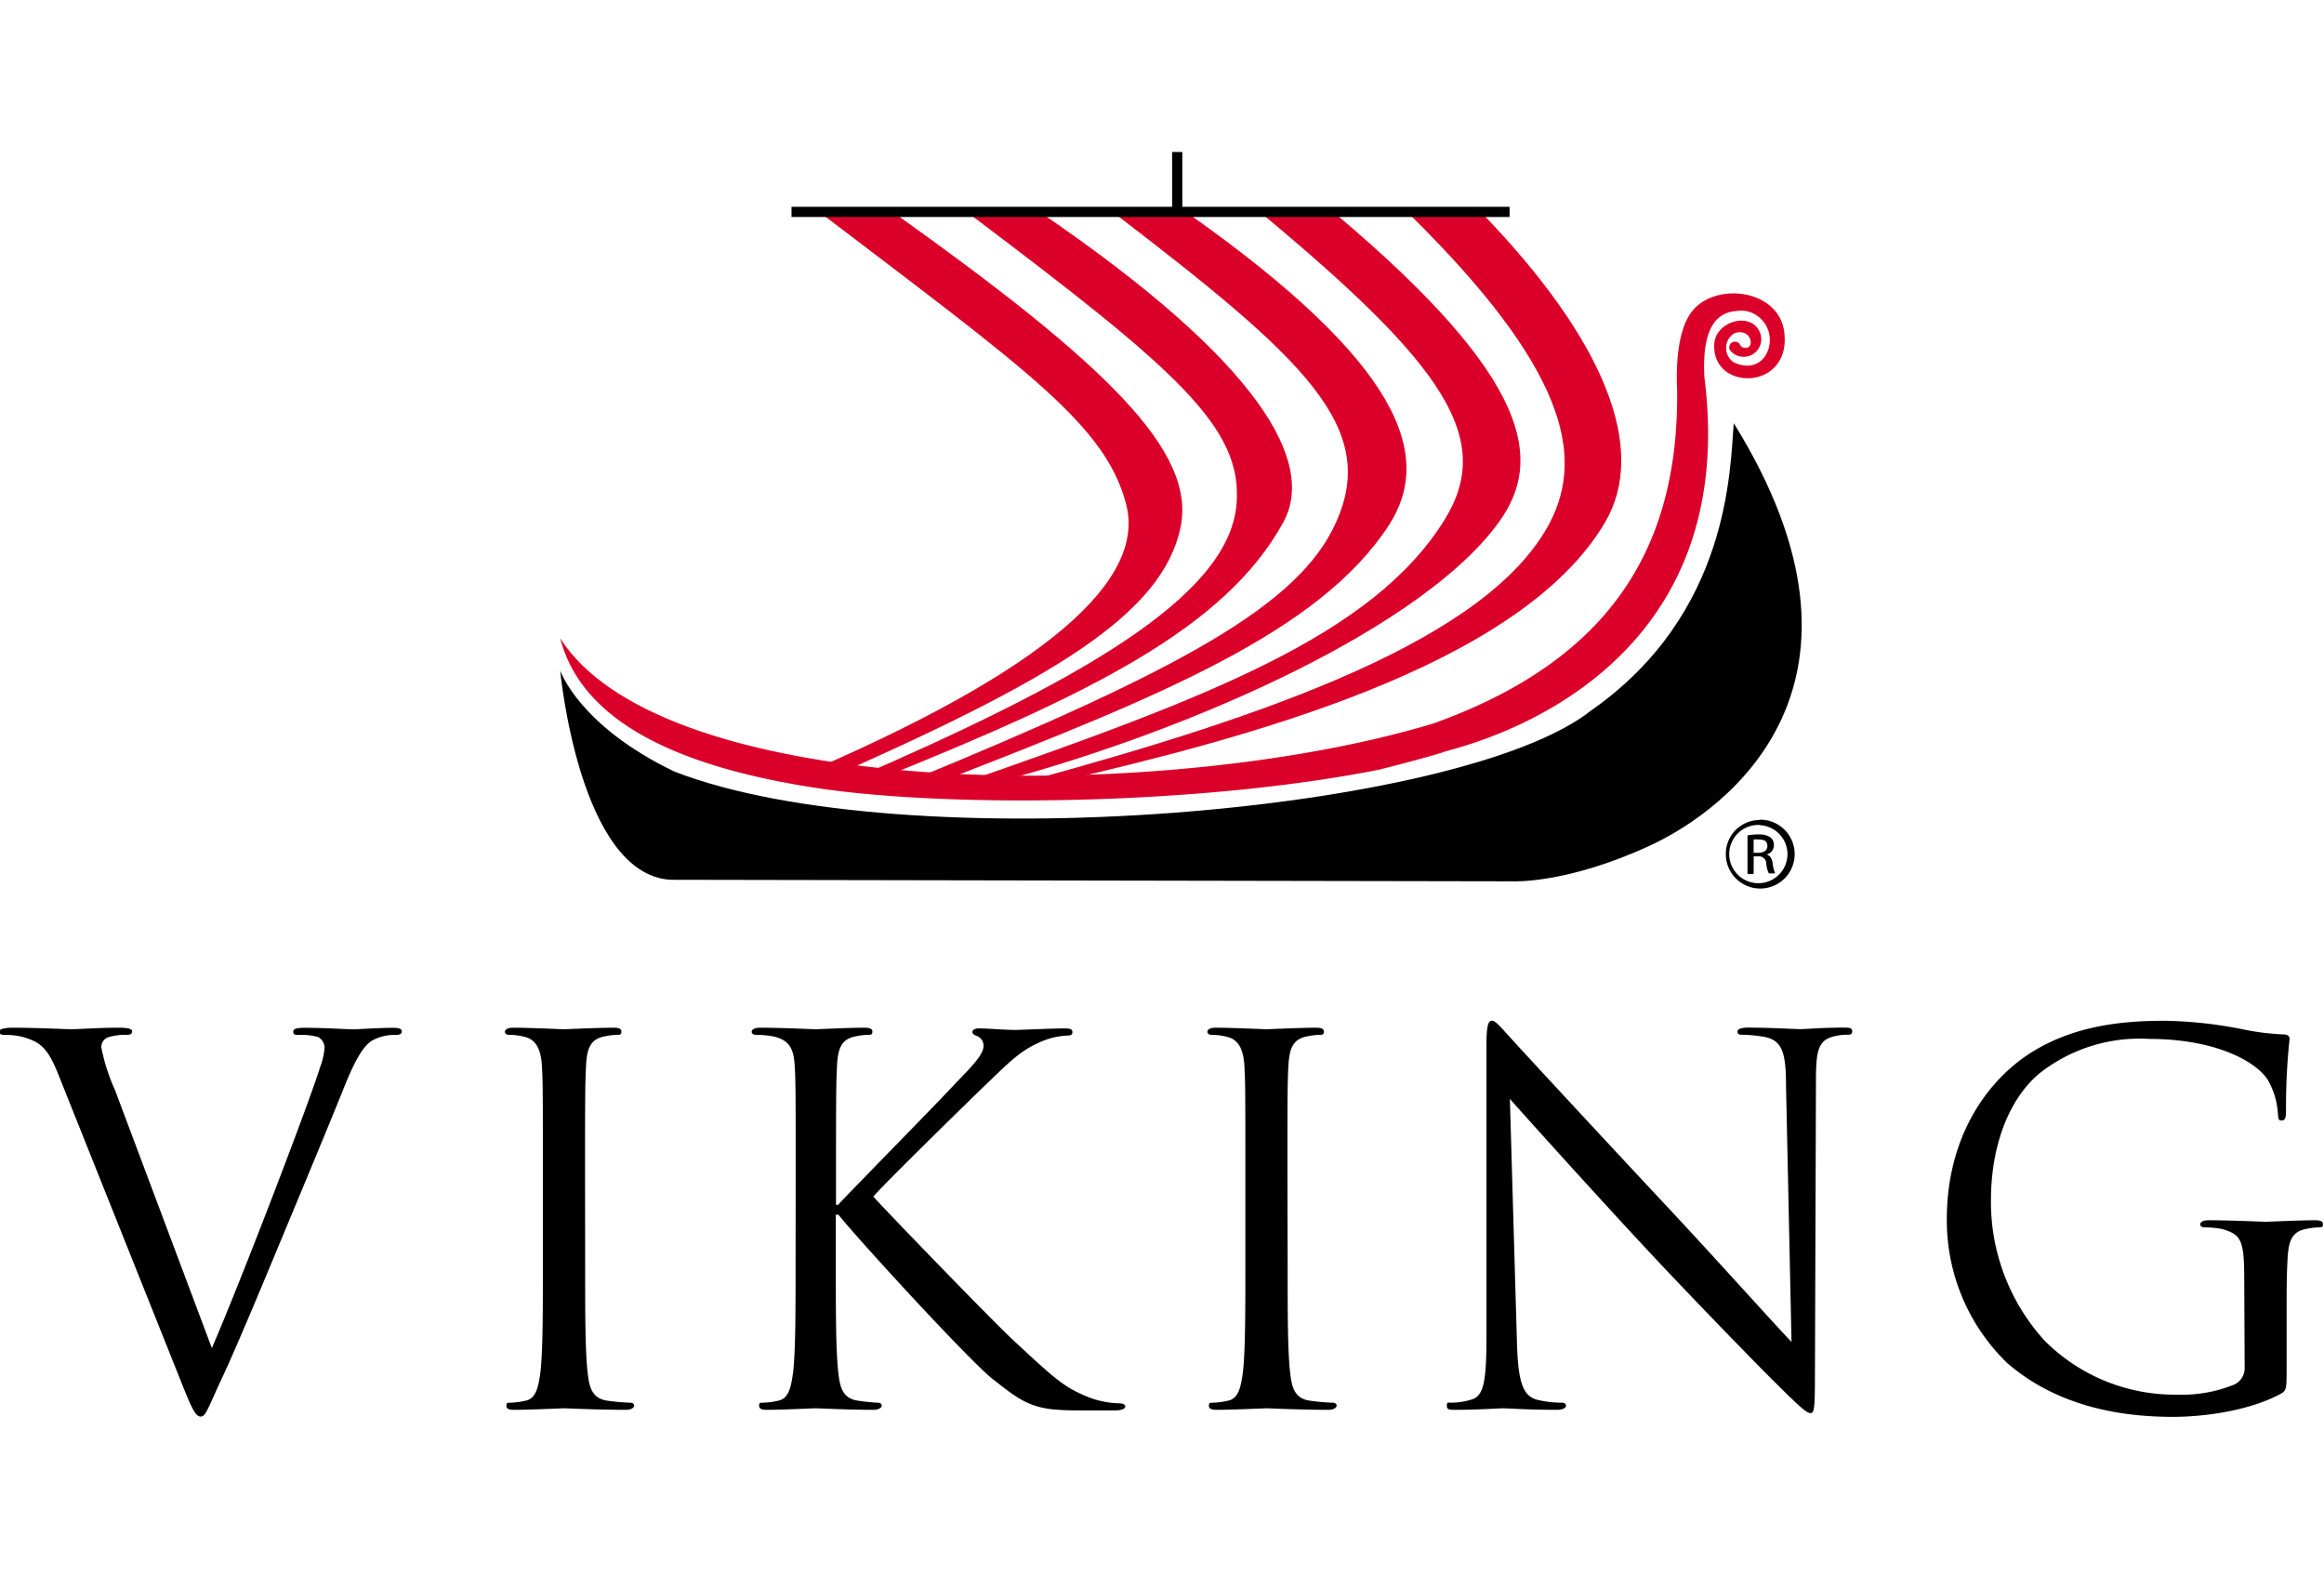 <svg id="Layer_1" data-name="Layer 1" xmlns="http://www.w3.org/2000/svg" viewBox="0 0 228.17 155.98"><title>inline-new-viking-logo</title><path d="M20.8,132.33c2.88-6.65,9.52-24,10.61-27.52a7.17,7.17,0,0,0,.45-1.88,1.2,1.2,0,0,0-.64-1.14,6.27,6.27,0,0,0-1.88-.2c-.3,0-.55,0-.55-.3s.3-.4,1.09-.4c2,0,4.26.15,4.86.15.3,0,2.43-.15,3.87-.15.55,0,.84.1.84.35s-.2.35-.6.35a4.5,4.5,0,0,0-2.38.59c-.64.45-1.39,1.29-2.73,4.66-.55,1.39-3,7.34-5.55,13.44-3,7.24-5.26,12.6-6.4,15-1.39,3-1.59,3.77-2.08,3.77s-.84-.69-1.79-3.07L5.78,105.6c-1.09-2.78-1.83-3.32-3.57-3.82a8,8,0,0,0-1.88-.2c-.3,0-.4-.15-.4-.35s.5-.35,1.29-.35c2.38,0,5.21.15,5.8.15s2.73-.15,4.61-.15c.89,0,1.34.1,1.34.35s-.15.35-.5.35a5.69,5.69,0,0,0-1.88.25,1,1,0,0,0-.64,1A19.27,19.27,0,0,0,11.29,107Z"/><path d="M57.45,124c0,4.76,0,8.68.25,10.76.15,1.44.45,2.53,1.93,2.73a20.75,20.75,0,0,0,2.23.2c.3,0,.4.15.4.3s-.25.4-.79.4c-2.73,0-5.85-.15-6.1-.15s-3.37.15-4.86.15c-.55,0-.79-.1-.79-.4s.1-.3.4-.3a7.52,7.52,0,0,0,1.49-.2c1-.2,1.24-1.29,1.44-2.73.25-2.08.25-6,.25-10.76v-8.73c0-7.74,0-9.12-.1-10.71s-.6-2.53-1.69-2.78a6.14,6.14,0,0,0-1.54-.2c-.2,0-.4-.1-.4-.3s.25-.4.79-.4c1.64,0,4.76.15,5,.15s3.37-.15,4.86-.15c.55,0,.79.1.79.4s-.2.3-.4.3a6.47,6.47,0,0,0-1.24.15c-1.34.25-1.74,1.09-1.83,2.83s-.1,3-.1,10.71Z"/><path d="M78.12,115.27c0-7.74,0-9.12-.1-10.71s-.5-2.48-2.13-2.83a9.57,9.57,0,0,0-1.69-.15c-.2,0-.4-.1-.4-.3s.25-.4.79-.4c2.23,0,5.16.15,5.46.15s3.32-.15,4.81-.15c.55,0,.79.1.79.4s-.2.3-.4.3a6.47,6.47,0,0,0-1.24.15c-1.34.25-1.74,1.09-1.83,2.83s-.1,3-.1,10.71v3h.2c.84-.94,9.82-10.07,11.6-12,1.39-1.44,2.68-2.73,2.68-3.57a1,1,0,0,0-.64-1c-.25-.1-.45-.2-.45-.4s.25-.35.6-.35c1,0,2.53.15,3.72.15.25,0,3.52-.15,4.76-.15.55,0,.74.1.74.35s-.1.35-.5.35a7.44,7.44,0,0,0-2.78.69c-2,.89-3.12,2.13-5.36,4.26-1.24,1.19-9.87,9.62-10.91,10.86,1.29,1.44,11.6,12.1,13.64,14,4.17,3.87,5,4.66,7.39,5.65a9,9,0,0,0,3.07.64c.35,0,.64.1.64.3s-.25.4-1.09.4h-2.53c-1.39,0-2.33,0-3.42-.1-2.63-.25-3.87-1.34-6-3s-12.75-13.19-15.13-16.12h-.25V124c0,4.76,0,8.68.25,10.76.15,1.44.45,2.53,1.93,2.73a17.77,17.77,0,0,0,1.93.2c.3,0,.4.15.4.3s-.25.4-.79.4c-2.43,0-5.31-.15-5.7-.15s-3.27.15-4.76.15c-.55,0-.79-.1-.79-.4s.1-.3.4-.3a7.52,7.52,0,0,0,1.49-.2c1-.2,1.24-1.29,1.44-2.73.25-2.08.25-6,.25-10.76Z"/><path d="M126.42,124c0,4.76,0,8.68.25,10.76.15,1.44.45,2.53,1.93,2.73a20.75,20.75,0,0,0,2.23.2c.3,0,.4.15.4.3s-.25.4-.79.4c-2.73,0-5.85-.15-6.1-.15s-3.37.15-4.86.15c-.54,0-.79-.1-.79-.4s.1-.3.4-.3a7.52,7.52,0,0,0,1.49-.2c1-.2,1.24-1.29,1.44-2.73.25-2.08.25-6,.25-10.76v-8.73c0-7.74,0-9.12-.1-10.71s-.6-2.53-1.69-2.78a6.14,6.14,0,0,0-1.54-.2c-.2,0-.4-.1-.4-.3s.25-.4.79-.4c1.64,0,4.76.15,5,.15s3.37-.15,4.86-.15c.55,0,.79.1.79.4s-.2.3-.4.3a6.47,6.47,0,0,0-1.24.15c-1.34.25-1.74,1.09-1.84,2.83s-.1,3-.1,10.71Z"/><path d="M148.93,131.64c.1,4.07.6,5.36,1.94,5.75a10.33,10.33,0,0,0,2.48.3c.25,0,.4.1.4.3s-.3.4-.89.4c-2.83,0-4.81-.15-5.26-.15s-2.53.15-4.76.15c-.5,0-.79,0-.79-.4s.15-.3.4-.3a7.12,7.12,0,0,0,2-.3c1.24-.35,1.49-1.79,1.49-6.3V102.67c0-1.93.15-2.48.55-2.48s1.24,1.09,1.73,1.59c.74.84,8.13,8.83,15.77,17,4.91,5.26,10.32,11.31,11.9,12.94l-.54-25.19c0-3.22-.4-4.31-1.93-4.71a13.18,13.18,0,0,0-2.43-.25c-.35,0-.4-.15-.4-.35s.4-.35,1-.35c2.23,0,4.61.15,5.16.15s2.18-.15,4.21-.15c.54,0,.89,0,.89.35s-.2.35-.54.35a4.79,4.79,0,0,0-1.19.15c-1.63.35-1.83,1.44-1.83,4.41l-.1,29.06c0,3.27-.1,3.52-.45,3.52s-1-.55-3.62-3.17c-.54-.5-7.69-7.79-12.94-13.44-5.75-6.2-11.36-12.45-12.94-14.23Z"/><path d="M220.34,125.74c0-4-.25-4.56-2.23-5.11a9.57,9.57,0,0,0-1.69-.15c-.2,0-.4-.1-.4-.3s.25-.4.8-.4c2.23,0,5.36.15,5.6.15s3.37-.15,4.86-.15c.54,0,.79.1.79.4s-.2.3-.4.3a6.47,6.47,0,0,0-1.24.15c-1.34.25-1.73,1.09-1.83,2.83s-.1,3.08-.1,5.16v5.55c0,2.23,0,2.33-.64,2.68-3.17,1.69-7.64,2.23-10.51,2.23-3.77,0-10.81-.5-16.31-5.31a19.45,19.45,0,0,1-5.9-14.13c0-7.93,3.87-13.54,8.28-16.32s9.37-3.12,13.19-3.12a42.1,42.1,0,0,1,7.59.84,24.58,24.58,0,0,0,4,.5c.5,0,.59.25.59.45a63,63,0,0,0-.35,7c0,.79-.1,1-.45,1s-.3-.3-.35-.74a7.56,7.56,0,0,0-1-3.27c-1.24-1.88-5.26-4-11.65-4a15.87,15.87,0,0,0-10.61,3.27c-2.88,2.28-4.91,6.79-4.91,12.6a20.23,20.23,0,0,0,5.26,13.74,18.05,18.05,0,0,0,13,5.31,13.66,13.66,0,0,0,5.65-1,1.79,1.79,0,0,0,1-1.74Z"/><path d="M80.6,21h7.32c20.76,14.81,29.47,23.29,28,30.69-1.75,8.66-12.68,15.07-35.23,25l-3.12-.17c25.73-10.84,34.88-19.73,33-27-2-7.77-9.65-13.11-30-28.61Z" fill="#db0029" fill-rule="evenodd"/><path d="M95.05,20.94h7.22c21.45,14.65,27,24.47,23.69,30.39-5.7,10.34-19,16.84-39.8,25.2l-3,.19c22.46-9.69,37.36-18,38.23-27.11.73-7.61-5.82-13.24-26.29-28.67Z" fill="#db0029" fill-rule="evenodd"/><path d="M109.49,21h7.22c20.84,14.71,24.09,23.73,19.63,30.59C129.53,62,114,68.34,92.38,76.72H89.15c27-11.07,38.38-17.37,42-25.4C135.44,41.92,128,35.18,109.49,21Z" fill="#db0029" fill-rule="evenodd"/><path d="M123.92,21h7.21c19.52,16.43,20.29,24.3,16.07,30.2-7.3,10.19-29.55,20.28-49.11,25.53H94.85c23.52-8.2,39.88-14.32,46.94-25.65C146.79,43.08,141.79,35.86,123.92,21Z" fill="#db0029" fill-rule="evenodd"/><path d="M138.35,21h7.22c12,12.45,16.25,23.11,12,30.3-8.47,14.35-36.08,21.34-53.68,25.44h-3.24c24-6.53,45.52-14,51.52-25.45C155.63,44.62,153.6,36,138.35,21Z" fill="#db0029" fill-rule="evenodd"/><path d="M167.34,37.05c3.91,30.93-25.26,36.47-25.62,36.78-1.93.62-6.27,1.71-6.27,1.71C117.7,79.07,93,79.3,80.17,77.35,66.47,75.26,57.11,70.81,55,62.65,65.3,78.83,114.7,78.91,140.78,71c16.87-6.08,24.08-16.79,23.88-32.78h0c-.08-1.66-.13-5.94,1.65-7.88,2.45-2.67,8.33-1.83,8.86,2.22.79,5.84-7.19,5.92-6.86,1.17.16-2.3,3.86-3.24,4.55-.89a1.73,1.73,0,0,1-2.59,1.92c-.55-.39-.59-.65-.38-1a.58.58,0,0,1,.81-.1.47.47,0,0,1,.1.1.55.55,0,0,0,.69.36l.11,0c.68-.37.11-1.91-1.31-1.41a1.69,1.69,0,0,0-.08,2.85c3.11,1.48,4.58-2.33,2.75-4.18a2.71,2.71,0,0,0-2.45-.85c-2.91.16-3.34,3.41-3.17,6.58" fill="#db0029" fill-rule="evenodd"/><path d="M148.53,86.51S153.8,86.79,162,83c7.66-3.55,24.09-15.88,8.22-41.46-.37,4.48-.37,18.68-14,28.2-12.7,10.09-67.43,14.75-90,6C56.83,71.24,55,65.82,55,65.82s1.86,20,10.83,20.54Z" fill-rule="evenodd"/><path d="M172.8,80.46a3.38,3.38,0,1,1-3.36,3.4v0a3.33,3.33,0,0,1,3.29-3.37Zm0,.52a2.86,2.86,0,1,0,2.69,2.69A2.86,2.86,0,0,0,172.8,81Zm-.63,4.81h-.6V82a6.35,6.35,0,0,1,1.07-.09,2,2,0,0,1,1.17.28.9.9,0,0,1,.35.78.93.93,0,0,1-.74.91h0c.33.06.56.36.63.92a3,3,0,0,0,.24.93h-.63a2.89,2.89,0,0,1-.25-1,.7.7,0,0,0-.73-.67h-.5Zm0-2.08h.43c.49,0,.92-.18.92-.65s-.24-.66-.92-.66a3.09,3.09,0,0,0-.43,0Z"/><rect x="77.71" y="20.3" width="70.5" height="1"/><rect x="115.08" y="14.92" width="1" height="5.75"/></svg>